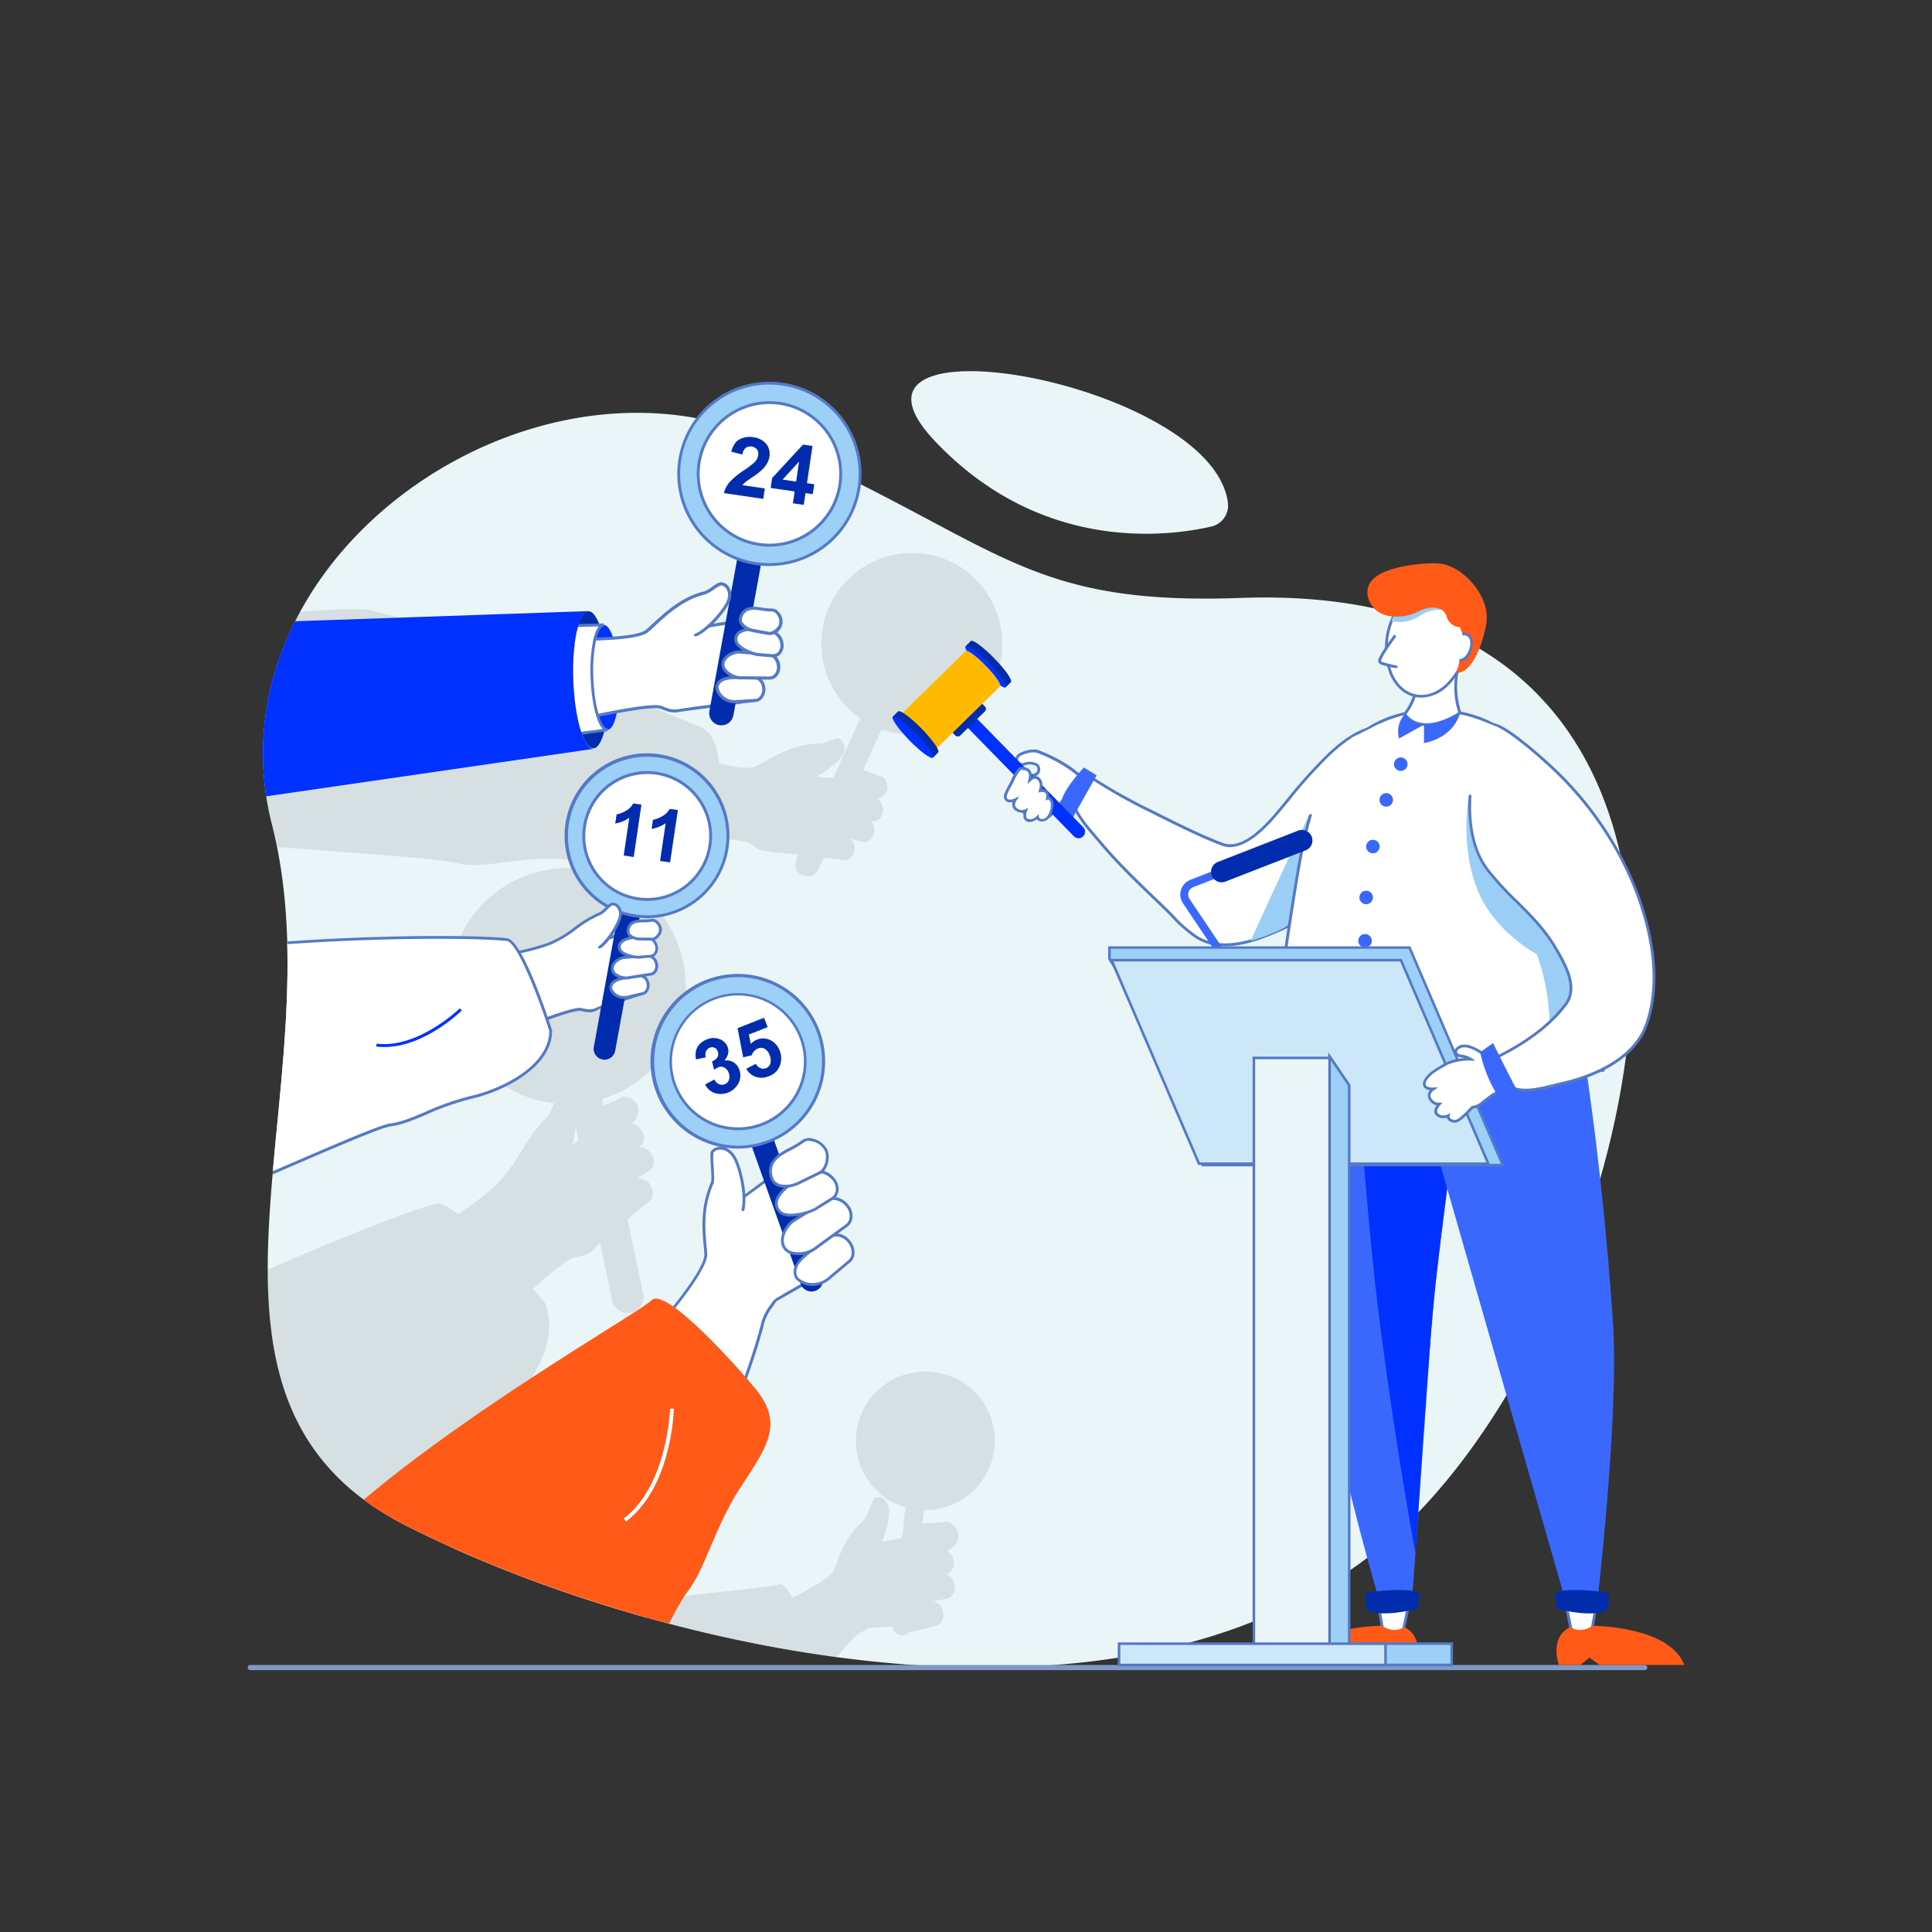 <svg xmlns="http://www.w3.org/2000/svg" data-name="Layer 1" viewBox="0 0 750 750" id="people-bidding-for-auction"><rect x="0" y="0" width="750" height="750" fill="#333333" stroke="none"/><defs><clipPath id="a"><path fill="none" d="M481.55 232.12c-55.83 2-78.55-7.86-112.83-26-.4-17.83-2-69.49-2-69.49l-125.89-35s-7.94 30.78-15.22 60.32c-73.42 11.68-139.71 80.89-120.06 158.13 26 102-46.35 222 51.81 272s290.16 94 388.16 0 158.03-367.96-63.97-359.96Z"></path></clipPath></defs><path fill="#eaf5f8" d="M545.55 592.12c-98 94-290 50-388.16 0s-25.84-170-51.81-272c-22-86.61 64-163.13 147-159.75 1.47.06 2.94.14 4.41.25a120.23 120.23 0 0 1 38.89 9.5c92.29 40 99.67 65.1 185.71 62 221.96-8 161.96 266 63.96 360Z"></path><path fill="#eaf5f8" d="M476.67 195.16a8.35 8.35 0 0 1-6.4 9.23c-16.92 3.91-66.13 10.33-107.3-33.12-48.07-50.75 107.66-23.27 113.7 23.89Z"></path><g clip-path="url(#a)"><g opacity=".1"><path fill="#1f1f1f" d="M369.36 534.45A26.92 26.92 0 1 0 349 584.31a25.34 25.34 0 0 0 2.49.87L350.22 597l-7.79 1.45c1.9-4.33 2.89-10 2.65-12.46-.46-4.63-4.16-5.43-5.56-4.48-.75.51-3.15 7.79-4.14 8.63-7.57 6.48-9.67 14.63-11.59 19.28-1.06 2.57-7.24 6.37-16.2 10.73-1.95-3.56-3.87-5.68-5.5-5.06-5.89 2.24-102.41 7.94-142.44 29.2-9.74 5.17-19.28 73.25-19.28 73.25s34 50.46 37.69 53.1 85.65-64 94.05-68 16.73-14.63 29.3-22.25 21.39-11.79 18.09-25.72c-.28-1.19-.71-2.87-1.25-4.85 5-5 9.22-9.43 12.24-13.09 2.19-2.65 5.13-3.6 6.5-4.69l9.55-.65a3.6 3.6 0 0 0 3.21 3.43 3.59 3.59 0 0 0 3.27-1.42 9 9 0 0 0 2.39-.28c2-.49 8-2 8-2 2.07-.53 3.2-3 2.6-5.58v-.09a4.79 4.79 0 0 0-3.79-3.84l5.26-1c2.29-.42 3.58-2.94 2.94-5.59v-.09a5.6 5.6 0 0 0-3.27-4c2.36-.32 3.67-2.71 3-5.36v-.1a6.29 6.29 0 0 0-2.5-3.62c2.28-.42 4.38-3.34 4.42-5.44.06-3.06-3.17-6.3-5.48-5.63a39.46 39.46 0 0 1-5.72.46 18.47 18.47 0 0 0-2.71.3l.58-5.36a26.91 26.91 0 0 0 10.69-51.82ZM376.85 223.05a35.21 35.21 0 1 0-45.62 53.65q1.33 1.13 2.73 2.1l-10.5 23.2-6.58-.53c4.15-2.21 8.25-5.48 9.62-7.35 2.91-4 .56-7.22-1.22-7.46-.95-.13-5.43 2-6.81 2-10.55-.25-20.53 6.61-25.33 8.92-2.08 1-7.14.38-14.08-1.32v-.18s-.41-11.24-7.3-13.9-76-32.39-127.57-45.18c-12.54-3.11-93.62 8-93.62 8s-9.84 70.6-8.68 75.8 124.84 11.08 135.28 14.2 28.65-4 45.58-.84 44.3 12.36 50.91-3.06l.93-6c7.37.48 12.93 1.12 15.62 2 1.77.58 3.65 3.14 7 3.29l12.71 1.43-.77 1.71a4.73 4.73 0 0 0 2.35 6.26 4.73 4.73 0 0 0 6.27-2.36l2-4.5 6.63.75 1 .19c1.91.35 3.81-1.29 4.28-3.62v-.08a4.34 4.34 0 0 0-1.67-4.61l4.71 1.22c2.05.53 4.07-1.06 4.56-3.49v-.09a5.15 5.15 0 0 0-1.19-4.51c2.07.64 4.06-.83 4.53-3.27v-.09a5.5 5.5 0 0 0-2-5.41 5.48 5.48 0 0 0 3.43-2.51c1.09-2.25-.19-5.77-2.14-6.07a32 32 0 0 1-4.42-1.62 14.22 14.22 0 0 0-2.43-.78l7.17-15.82a35.21 35.21 0 0 0 34.45-60.05Z"></path><path fill="#1f1f1f" d="M223.79 337.15a45.77 45.77 0 0 0-8.62 91.12c-.89 1.91-1.95 4.5-2.71 5.24-8.81 8.63-10.9 17.3-19.2 25.73-3.35 3.4-8.72 7.56-15.34 12.14-3.85-2.91-7.07-4.61-8.95-4.07-34.63 9.87-205.54 83.4-228.64 126 0 0 89.86 100.32 95.15 103.59s101-101.06 112.09-107.28 20-20.2 36.51-31.78 34.93-34 27.41-52.12c0 0-1.78-2.12-4.61-5.34 6.58-6 11.78-10.2 14.75-11.78 2.24-1.18 6.85-.28 9.81-4.78l1.5-1.29 4.72 22.47a6.16 6.16 0 0 0 12.05-2.53l-6.1-29.09 6.63-5.65 1.72-1.21c1.85-1.31 2-4.24.46-6.53l-.06-.08a5.07 5.07 0 0 0-5.21-2.37l4.86-2.94c2.11-1.29 2.43-4.28.79-6.67l-.06-.09a6 6 0 0 0-4.75-2.68c2.23-1.21 2.62-4.08 1-6.46l-.06-.09A6.77 6.77 0 0 0 245 436h.08c2.19-.89 3.23-4.6 2.5-6.62-1-2.76-5-4.55-6.84-3.16a38.27 38.27 0 0 1-5 2.38c-.42.19-.92.42-1.45.69l-.55-2.64a45.77 45.77 0 0 0-10-89.45Zm-1.69 107.51a49.49 49.49 0 0 0 1.39-7.24l1.09 5.18Z"></path></g><path fill="#002cad" d="M236.23 263.6c.55 14.7-2.08 26.74-5.87 26.88s-7.32-11.66-7.88-26.36 2.08-26.73 5.88-26.87 7.32 11.66 7.87 26.35Z"></path><path fill="#0031ff" d="M240.34 262.74c.43 11.25-1.59 20.46-4.49 20.56s-5.6-8.92-6-20.16 1.59-20.46 4.49-20.57 5.58 8.92 6 20.17Z"></path><path fill="#fff" d="m263.04 275.83 29.16-3.89.21-11 4.15-11.36-.27-10.08-27.77 4.6-5.61 11.27.13 20.46z"></path><path fill="#547ac5" d="m262.44 276.52-.14-21.29 5.81-11.68 28.77-4.76.29 10.89-4.17 11.38-.21 11.41Zm1.07-21 .13 19.63 28-3.73.23-10.67 4.13-11.27-.26-9.27-26.78 4.43Z"></path><path d="M294 263.24v.07a9 9 0 0 1-6.95 8.44l-7 1.67.45-10.21Z"></path><path fill="#002cad" d="M279.19 281.49a4.73 4.73 0 0 1-3.8-5.51l13.7-74.89a4.73 4.73 0 0 1 5.51-3.8 4.73 4.73 0 0 1 3.8 5.51l-13.7 74.88a4.73 4.73 0 0 1-5.51 3.81Z"></path><path fill="#9dd0f7" d="M283 215.52a35.21 35.21 0 1 1 47.19-15.92A35.25 35.25 0 0 1 283 215.52Z"></path><path fill="#547ac7" d="M298.62 219.74A35.56 35.56 0 0 1 282.8 216a35.76 35.76 0 1 1 15.82 3.72ZM283.29 215a34.65 34.65 0 1 0-15.66-46.44A34.69 34.69 0 0 0 283.29 215Z"></path><path fill="#fff" d="M286.39 208.76a27.67 27.67 0 1 1 37.08-12.5 27.7 27.7 0 0 1-37.08 12.5Z"></path><path fill="#547ac5" d="M298.63 212.2A28.23 28.23 0 1 1 324 196.5a28.11 28.11 0 0 1-25.37 15.7Zm.09-55.34a27.1 27.1 0 1 0 12 2.81 27.14 27.14 0 0 0-12-2.81Z"></path><path fill="#002cad" d="m296.9 189.61-.6 4.06-15.3-2.26a10.63 10.63 0 0 1 2.13-4.14 29.07 29.07 0 0 1 5.72-4.73 31.19 31.19 0 0 0 4.17-3.2 4.84 4.84 0 0 0 1.29-2.53 3.13 3.13 0 0 0-.45-2.37 3.38 3.38 0 0 0-4.35-.6 4.28 4.28 0 0 0-1.33 2.6l-4.29-1.08c.61-2.36 1.68-4 3.2-4.81a8.27 8.27 0 0 1 5.36-.81 7.49 7.49 0 0 1 5 2.6 6.06 6.06 0 0 1 1.26 4.8 7.87 7.87 0 0 1-1 2.85 12.17 12.17 0 0 1-2.17 2.65 28.42 28.42 0 0 1-3.29 2.48c-1.56 1.06-2.56 1.77-3 2.13a7.23 7.23 0 0 0-1.07 1.08ZM307.81 195.37l.67-4.59-9.32-1.37.57-3.82 12-13 3.67.54-2.13 14.44 2.82.42-.57 3.84-2.82-.42-.7 4.59Zm1.24-8.42 1.15-7.78-6.38 7Z"></path><path fill="#fff" d="M293.25 271.87s-5.6.36-7.47.46c-5.76.31-7.54-4.63-7.46-5.49.33-3.76 5.3-3.88 7.46-3.86l7.2.06c1.87 0 3.44 1.88 3.54 4.21v.08c.11 2.37-1.33 4.43-3.27 4.54Z"></path><path fill="#547ac5" d="M285.26 273a7.6 7.6 0 0 1-5.63-2.28 6.3 6.3 0 0 1-1.91-3.89c.26-3 2.95-4.43 8.06-4.41l7.2.06c2.2 0 4 2.12 4.15 4.79s-1.6 5.12-3.84 5.26c-.05 0-5.62.35-7.48.45Zm.3-9.37c-4.27 0-6.44 1.08-6.64 3.31a5.62 5.62 0 0 0 1.66 3 6.45 6.45 0 0 0 5.17 1.82c1.86-.1 7.46-.45 7.46-.45 1.58-.1 2.79-1.85 2.7-3.91s-1.41-3.7-2.95-3.72l-7.2-.06Z"></path><path fill="#fff" d="m298.65 263.22-11.42-.1c-2.61 0-7.21-2.66-6.51-5.86.6-2.72 4.22-4.35 6.7-4.15l11 .88c2.05.17 3.74 2.23 3.85 4.65v.09c.08 2.47-1.5 4.51-3.62 4.49Z"></path><path fill="#547ac5" d="m298.68 263.83-11.43-.1a9 9 0 0 1-6.14-3.11 4.09 4.09 0 0 1-.95-3.49c.7-3.18 4.74-4.83 7.34-4.63l11 .89c2.35.19 4.28 2.48 4.4 5.22a5.3 5.3 0 0 1-1.36 4 3.84 3.84 0 0 1-2.86 1.22ZM287 253.7c-2.3 0-5.21 1.54-5.68 3.69a2.92 2.92 0 0 0 .71 2.48 7.92 7.92 0 0 0 5.21 2.65l11.43.1a2.58 2.58 0 0 0 1.94-.84 4.1 4.1 0 0 0 1-3c-.1-2.2-1.58-4-3.29-4.16l-11-.89Z"></path><path fill="#fff" d="m299.9 254.56-5.45-.44c-2.49-.21-8.2-2.71-8.65-5.19-.9-5 6.13-4.92 8.51-4.55l5.23.81a5.32 5.32 0 0 1 4 5v.09c.18 2.51-1.44 4.45-3.64 4.28Z"></path><path fill="#547ac5" d="M300.17 255.17h-.32l-5.45-.44c-2.39-.19-8.65-2.67-9.2-5.69a3.85 3.85 0 0 1 .95-3.56c2-2 6.27-2 8.26-1.69l5.22.81a5.9 5.9 0 0 1 4.55 5.56 5 5 0 0 1-1.35 3.94 3.74 3.74 0 0 1-2.66 1.07Zm-.23-1.22a2.55 2.55 0 0 0 2-.72 3.79 3.79 0 0 0 1-2.92c-.13-2.25-1.71-4.24-3.53-4.52l-5.23-.81c-2-.31-5.69-.22-7.2 1.33a2.69 2.69 0 0 0-.63 2.51c.36 2 5.53 4.48 8.11 4.69Z"></path><path fill="#fff" d="m298.28 245.85-5.95-1.09c-2.13-.37-5.61-2.23-4.82-5 1.21-4.22 5.25-3.73 7.34-3.45a32.76 32.76 0 0 0 4.68.5c2-.18 4.06 2.92 3.55 5.38-.38 1.81-2.8 4-4.8 3.66Z"></path><path fill="#547ac5" d="M298.69 246.49a2.92 2.92 0 0 1-.51 0l-5.95-1.09a7.65 7.65 0 0 1-4.87-2.94 3.47 3.47 0 0 1-.42-2.85c1.37-4.77 6-4.15 8-3.88l.67.1a24.94 24.94 0 0 0 3.87.4 3.4 3.4 0 0 1 2.77 1.32 5.27 5.27 0 0 1-3.55 9Zm-.3-1.24c1.6.28 3.77-1.65 4.09-3.22a4.53 4.53 0 0 0-1.14-3.72 2.26 2.26 0 0 0-1.76-.92 24.66 24.66 0 0 1-4.17-.42l-.64-.09c-2.91-.39-5.73-.3-6.67 3a2.19 2.19 0 0 0 .28 1.87 6.48 6.48 0 0 0 4.05 2.39Z"></path><path fill="#fff" d="M251.12 244.94c4.11-3.4 12.12-12.47 22.42-14.78 1.35-.3 5.18-3.45 6.13-3.55 1.79-.2 4.86 2.39 3 6.94-1.31 3.2-7.74 10.9-12.71 13l-4.32 28.22c-4.66 2.84-7.88-.28-10.19-.44C238.44 273.18 123 305 123 305l-1.81-62.41s119.68 10.86 129.93 2.35Z"></path><path fill="#547ac5" d="m122.42 305.77-1.85-63.86.68.06c1.19.11 119.54 10.76 129.49 2.51.76-.63 1.65-1.46 2.69-2.42 4.57-4.21 11.46-10.58 20-12.49a16.53 16.53 0 0 0 3.13-1.84 9.83 9.83 0 0 1 3.07-1.72 3.81 3.81 0 0 1 3.22 1.65c.7.93 1.69 3 .39 6.12s-7.57 10.81-12.73 13.2l-4.3 28.17-.24.15c-3.59 2.18-6.44 1.07-8.52.25a8 8 0 0 0-2-.61c-16.68-1.14-131.08 30.3-132.23 30.62Zm-.6-62.54 1.76 61c10.8-3 115.55-31.56 131.9-30.46a8.52 8.52 0 0 1 2.39.7c2 .78 4.25 1.66 7.21 0l4.32-28.27.31-.13c4.77-2 11.15-9.65 12.39-12.69 1.07-2.6.31-4.21-.24-4.94a2.6 2.6 0 0 0-2.12-1.17 15 15 0 0 0-2.53 1.53 14.79 14.79 0 0 1-3.53 2c-8.21 1.84-15 8.07-19.43 12.2-1.05 1-2 1.81-2.74 2.46-10.04 8.28-119.02-1.27-129.69-2.23Z"></path><path fill="#fff" d="M269.4 246.14s-.23 1.16 1.07.84 1.95 2.42 1.95 2.42 1.4 10.26 1.19 11.37-6 13.83-6 13.83-5.4 1-6.42.76.88-16.61.88-16.61-3.48-8.39-3.2-9.35a8.08 8.08 0 0 1 2-3.26 23.91 23.91 0 0 1 3.56-2.5l4.46-.63ZM229.83 263.14c-.43-11.25 1.59-20.46 4.49-20.57l-66.32 1.6 7.29 47 60.56-7.82c-2.85.06-5.6-8.97-6.02-20.21Z"></path><path fill="#547ac5" d="m174.82 291.74-7.47-48.11 67-1.62v1.12c-.84 0-2.07 1.53-3 5.66a59.87 59.87 0 0 0-1 14.32c.44 11.62 3.2 19.64 5.41 19.64l.09 1.11Zm-6.17-47 7.11 45.78L234 283c-2.71-2.75-4.42-11.47-4.73-19.82a60.63 60.63 0 0 1 1-14.6 14.34 14.34 0 0 1 2.1-5.39Z"></path><path fill="#0031ff" d="M230.46 290.69 82 312.23l-8.07-69.66 154.54-5.34h-.11c-3.75.37-6.34 12.36-5.79 27s4 26.43 7.82 26.47Z"></path><path fill="#fff" d="m232.07 391.33 16.06-5.28-2.43-8.42 2.8-7.33.38-8.41-.69-1.5-18 5.67-1.61 9.97 3.49 15.3z"></path><path fill="#547ac5" d="m231.67 392.05-3.66-16 1.68-10.42 18.8-5.92.95 2.07-.44 8.72-2.73 7.15 2.53 8.76Zm-2.52-16 3.33 14.6 15-4.93-2.33-8.08 2.82-7.42.38-8.18-.43-.93-17.21 5.42Z"></path><path fill="#002cad" d="M233.91 411.3a4.22 4.22 0 0 1-3.39-4.9l12.19-66.62a4.22 4.22 0 0 1 4.9-3.39 4.21 4.21 0 0 1 3.39 4.9l-12.19 66.63a4.21 4.21 0 0 1-4.9 3.38Z"></path><path fill="#9dd0f7" d="M237.34 352.61a31.33 31.33 0 1 1 42-14.16 31.37 31.37 0 0 1-42 14.16Z"></path><path fill="#547ac7" d="M251.19 356.43a32 32 0 1 1 10.24-1.69 32 32 0 0 1-10.24 1.69Zm.1-62.66a30.77 30.77 0 0 0-13.71 58.34 30.77 30.77 0 1 0 13.71-58.34Z"></path><path fill="#fff" d="M240.31 346.6a24.62 24.62 0 1 1 33-11.13 24.65 24.65 0 0 1-33 11.13Z"></path><path fill="#547ac5" d="M251.2 349.72a25 25 0 0 1-11.13-2.62 25.19 25.19 0 1 1 19.22 1.29 25.4 25.4 0 0 1-8.09 1.33Zm.09-49.24a24.22 24.22 0 0 0-7.73 1.27 24.06 24.06 0 0 0-3 44.35 24.06 24.06 0 1 0 10.73-45.62Z"></path><path fill="#002cad" d="m246 332.69-3.88-.57 2.16-14.64a13.51 13.51 0 0 1-5.45 2.21l.52-3.53a11.58 11.58 0 0 0 3.58-1.39 7.29 7.29 0 0 0 2.92-2.88l3.15.46ZM260.13 334.78l-3.88-.57 2.16-14.63a13.55 13.55 0 0 1-5.45 2.2l.52-3.52a11.38 11.38 0 0 0 3.58-1.4A7.23 7.23 0 0 0 260 314l3.15.46Z"></path><path fill="#fff" d="m249.53 385.72-5.83 1.35a5.45 5.45 0 0 1-6.61-3.34c-.24-3 3.66-3.77 5.37-4l5.69-.9c1.48-.24 3 1 3.35 2.85v.06c.41 1.82-.45 3.63-1.97 3.98Z"></path><path fill="#547ac5" d="M242.19 387.8a6 6 0 0 1-3.61-1.17 5.13 5.13 0 0 1-2.05-2.86c-.19-2.42 1.78-4 5.84-4.63l5.69-.9c1.77-.29 3.53 1.16 4 3.28s-.59 4.33-2.38 4.74c-.09 0-4.39 1-5.84 1.35a7.5 7.5 0 0 1-1.65.19Zm6.31-8.48a1.23 1.23 0 0 0-.27 0l-5.69.9c-3.43.55-5 1.68-4.9 3.44a4.56 4.56 0 0 0 1.73 2.14 5.12 5.12 0 0 0 4.21.71l5.83-1.35c1.2-.28 1.9-1.79 1.56-3.36a2.88 2.88 0 0 0-2.47-2.48Z"></path><path fill="#fff" d="m252.65 378.18-9 1.43c-2.06.33-6-1.14-5.91-3.75.11-2.23 2.75-4 4.74-4.17l8.76-.75a3.74 3.74 0 0 1 3.65 3.15v.07c.4 1.94-.57 3.75-2.24 4.02Z"></path><path fill="#547ac5" d="M243 380.22a7.43 7.43 0 0 1-4.62-1.71 3.37 3.37 0 0 1-1.24-2.68c.13-2.64 3.15-4.51 5.25-4.69l8.76-.76c1.9-.19 3.77 1.42 4.24 3.59a4.34 4.34 0 0 1-.55 3.4 3.18 3.18 0 0 1-2.12 1.36l-9 1.44a5 5 0 0 1-.72.05Zm8.43-8.74h-.18l-8.76.76c-1.85.15-4.14 1.81-4.23 3.64a2.26 2.26 0 0 0 .86 1.79 6.16 6.16 0 0 0 4.4 1.38l9-1.43a2 2 0 0 0 1.37-.89 3.21 3.21 0 0 0 .4-2.46 3.32 3.32 0 0 0-2.85-2.79Z"></path><path fill="#fff" d="m252.48 371.18-4.36.38c-2 .17-6.82-1.05-7.51-2.95-1.36-3.78 4.19-4.69 6.12-4.71l4.23-.06a4.25 4.25 0 0 1 3.84 3.41v.07c.46 1.96-.56 3.68-2.32 3.86Z"></path><path fill="#547ac5" d="M247.77 372.13c-2.18 0-6.89-1.14-7.68-3.33a3.17 3.17 0 0 1 .28-3c1.31-1.89 4.73-2.43 6.35-2.45l4.23-.06a4.82 4.82 0 0 1 4.36 3.84 4.09 4.09 0 0 1-.56 3.35 3.1 3.1 0 0 1-2.27 1.27l-4.35.37Zm3.23-7.73-4.23.05c-1.59 0-4.47.58-5.44 2a2.05 2.05 0 0 0-.15 2c.52 1.45 4.91 2.76 6.94 2.58l4.35-.37a2 2 0 0 0 1.46-.82 2.92 2.92 0 0 0 .39-2.37 3.74 3.74 0 0 0-3.32-3.07Z"></path><path fill="#fff" d="m253.1 364.57-4.84-.07c-1.73 0-4.73-1-4.47-3.32.4-3.49 3.64-3.64 5.33-3.7a26.31 26.31 0 0 0 3.76-.22c1.53-.41 3.59 1.76 3.51 3.77-.06 1.47-1.67 3.55-3.29 3.54Z"></path><path fill="#547ac5" d="m253.11 365.13-4.84-.07a6.19 6.19 0 0 1-4.28-1.7 2.85 2.85 0 0 1-.73-2.25c.45-4 4.24-4.13 5.86-4.19h.54a20.56 20.56 0 0 0 3.09-.19 2.78 2.78 0 0 1 2.43.69 4.65 4.65 0 0 1 1.79 3.64c-.09 1.78-1.97 4.07-3.86 4.07Zm0-1.11c1.26 0 2.67-1.77 2.72-3a3.59 3.59 0 0 0-1.37-2.72 1.73 1.73 0 0 0-1.44-.48 18.81 18.81 0 0 1-3.36.23h-.52c-2.31.07-4.49.51-4.79 3.2a1.7 1.7 0 0 0 .45 1.38 5.15 5.15 0 0 0 3.46 1.32Z"></path><path fill="#fff" d="M214.23 365.92c7.44-3.19 11-8.15 18.82-11.33 1-.42 3.63-3.41 4.37-3.62 1.38-.39 4.14 1.25 3.27 5.08-.61 2.7-4.65 9.62-8.3 11.95l.34 22.83c-3.31 2.86-6.26.82-8.11 1-13.55 1.34-100.39 41.72-100.39 41.72L121 380.29s74.63-6.39 93.23-14.37Z"></path><path fill="#547ac5" d="m123.72 434.4-3.3-54.62h.54c.74-.07 74.75-6.48 93.05-14.33a44.32 44.32 0 0 0 8.91-5.43 45.16 45.16 0 0 1 9.92-5.91 13.13 13.13 0 0 0 2.2-1.85 8 8 0 0 1 2.22-1.78 3 3 0 0 1 2.83.89 4.82 4.82 0 0 1 1.15 4.85c-.61 2.67-4.48 9.49-8.29 12.12l.34 22.78-.2.17c-2.57 2.22-5 1.72-6.74 1.35a6.27 6.27 0 0 0-1.67-.22c-13.31 1.32-99.35 41.27-100.22 41.67Zm-2.13-53.6 3.15 51.9c9-4.2 86.85-40.15 99.83-41.43a7 7 0 0 1 2 .24c1.65.34 3.51.73 5.59-.94l-.34-22.87.26-.17c3.48-2.22 7.48-9 8.06-11.6a3.77 3.77 0 0 0-.82-3.79 2 2 0 0 0-1.76-.63 12.38 12.38 0 0 0-1.76 1.52 11.35 11.35 0 0 1-2.55 2.07 44.26 44.26 0 0 0-9.68 5.78 45.25 45.25 0 0 1-9.13 5.55c-17.83 7.66-85.54 13.73-92.85 14.37Z"></path><path fill="#fff" d="M232.32 367.39s-.57 1.23 1 .69c1.14-.4 1.4 10.22 1.4 10.22l-1.22 12-3.23 1.38-4.88-8.27a11.49 11.49 0 0 1-1.07-8.54c1.4-4.46.19-4.27 2.19-6.55s2.31-3.2 2.8-3a36.87 36.87 0 0 1 3.01 2.07ZM196.76 364.75C172.27 362 45 364.42 19.33 385.4c0 0 31 86.8 33.49 90.24s90.11-37.91 98.76-39 17.92-7.62 31.34-10.69 30.93-12.52 30.85-25.93c0 .03-11.14-34.62-17.01-35.27Z"></path><path fill="#547ac5" d="M53.49 476.33c-.58 0-1-.12-1.12-.36-2.53-3.46-32.3-86.83-33.56-90.38l-.14-.37.33-.22c26-21.31 154.72-23.33 177.84-20.77 6.05.67 16.33 32.09 17.48 35.68v.16c.09 14.15-18.66 23.59-31.28 26.48a101.85 101.85 0 0 0-17.4 6.08c-5.16 2.19-9.61 4.08-14 4.62-3.68.46-22.49 8.59-42.4 17.19-35.8 15.45-51.5 21.89-55.75 21.89ZM20 385.59c10.74 30.09 31.34 87.07 33.28 89.72 2.33 1.07 33.08-12.21 55.54-21.92 20.85-9 38.86-16.8 42.7-17.27 4.24-.53 8.63-2.39 13.7-4.54a102.54 102.54 0 0 1 17.59-6.15c12.25-2.8 30.42-11.85 30.41-25.29-4.44-13.79-12.48-34.39-16.51-34.84-22.96-2.53-150.21-.61-176.71 20.29Z"></path><path fill="#0031ff" d="m146.07 406.27.14-1.12c16.08 2 32.12-13.55 32.28-13.71l.79.81c-.67.65-16.58 16.1-33.21 14.02Z"></path><path fill="#fff" d="M286.15 466.55 310.06 449l9.86 45-19.1 10.87S287 485.29 287 485.36s-.85-18.81-.85-18.81Z"></path><path fill="#547ac5" d="m300.66 505.59-.29-.41c-4.3-6.09-12.19-17.24-13.58-19.19l-3.43.83 3.1-1.78c-.09-2.08-.64-13.78-.86-18.47v-.3l.24-.17 24.58-18.1 10.13 46.27Zm-13.12-20.39c.38.45 1 1.3 2.1 2.88l11.35 16 18.3-10.41-9.6-43.79-23 16.9.74 15.57c.09 1.54.13 2.37.11 2.85Z"></path><path fill="#002cad" d="M316.53 501.1a4.47 4.47 0 0 1-5.72-2.71l-24.11-67.8a4.48 4.48 0 0 1 2.72-5.72 4.47 4.47 0 0 1 5.71 2.72l24.11 67.8a4.47 4.47 0 0 1-2.71 5.71Z"></path><path fill="#9dd0f7" d="M288.56 445.26A33.29 33.29 0 1 1 319.69 410a33.34 33.34 0 0 1-31.13 35.26Z"></path><path fill="#547ac7" d="M286.45 445.88a33.9 33.9 0 1 1 2.14-.07c-.72.05-1.43.07-2.14.07Zm.06-66.57c-.69 0-1.39 0-2.09.06a32.73 32.73 0 0 0 4.1 65.33 32.73 32.73 0 0 0-2-65.39Z"></path><path fill="#fff" d="M288.11 438.14a26.16 26.16 0 1 1 24.47-27.74 26.18 26.18 0 0 1-24.47 27.74Z"></path><path fill="#547ac5" d="M286.44 438.75a26.61 26.61 0 1 1 1.7-.05c-.56.03-1.14.05-1.7.05Zm.05-52.31c-.54 0-1.08 0-1.62.05a25.6 25.6 0 1 0 1.62-.05Z"></path><path fill="#002cad" d="m273.72 421 3.57-1.94a3.84 3.84 0 0 0 1.84 1.82 2.84 2.84 0 0 0 2.2 0 2.76 2.76 0 0 0 1.66-1.71 3.81 3.81 0 0 0-.14-2.78 3.61 3.61 0 0 0-1.71-2 2.69 2.69 0 0 0-2.25-.09 6.78 6.78 0 0 0-1.67 1l-.82-3.3a3.66 3.66 0 0 0 2.13-1.63 2.62 2.62 0 0 0 .07-2.26 2.27 2.27 0 0 0-3.11-1.36 2.55 2.55 0 0 0-1.42 1.37 3.45 3.45 0 0 0-.06 2.35l-3.82.8a8.69 8.69 0 0 1 0-3.37 5.51 5.51 0 0 1 1.42-2.56 7.56 7.56 0 0 1 2.77-1.82 6.51 6.51 0 0 1 5.3 0 5.14 5.14 0 0 1 2.75 2.81q1.05 2.67-1.23 5.4a5.14 5.14 0 0 1 3.44.58 5.24 5.24 0 0 1 2.28 2.72 6.52 6.52 0 0 1-.16 5.31 7.81 7.81 0 0 1-9.28 4 6.7 6.7 0 0 1-3.76-3.34ZM289.7 414.88l3.71-1.92a3.54 3.54 0 0 0 1.8 1.69 2.89 2.89 0 0 0 2.18 0 2.79 2.79 0 0 0 1.66-1.8 4.77 4.77 0 0 0-.33-3.3 4.37 4.37 0 0 0-1.94-2.47 3 3 0 0 0-2.54-.07 4.23 4.23 0 0 0-2.41 2.66l-3.33.78-2.17-11.31 10.26-4.05 1.43 3.63-7.32 2.89.75 3.67a6.35 6.35 0 0 1 2.4-1.69 6.24 6.24 0 0 1 5.11.15 7.23 7.23 0 0 1 3.72 4.16 7.84 7.84 0 0 1 .31 5 6.88 6.88 0 0 1-4.42 4.84 7.28 7.28 0 0 1-5.16.3 6.63 6.63 0 0 1-3.71-3.16Z"></path><path fill="#fff" d="M274 486.8c-.36-6.21-2.41-16.41 2.54-27.69.65-1.47-.59-10.86 0-11.83 1.05-1.82 5.6-2.91 8.59 2 2.1 3.44 4.82 14.25 3.37 20.39l12.6 33.5c.8 2.09-3.61 4.94-4.95 10.41-8.88 36.21-54.12 135.51-54.27 135.17l-68.38-47.3S274.89 502.32 274 486.8Z"></path><path fill="#547ac5" d="m241.68 649.32-69.1-47.81.48-.47c1-1 101.25-99.12 100.37-114.21-.06-1-.16-2-.26-3.19-.59-6.38-1.39-15.11 2.84-24.75.28-.65.09-3.86-.05-6.21-.22-3.6-.27-5.13 0-5.68a4.32 4.32 0 0 1 3.65-1.81c1.34 0 3.87.45 5.91 3.79s4.9 14.2 3.47 20.64L301.57 503c.5 1.3-.45 2.64-1.65 4.34a18.91 18.91 0 0 0-3.28 6.4c-4.63 18.89-19.07 54.59-30.37 81.22-7 16.63-13.41 31-16.56 38-7.31 16.33-7.43 16.34-7.83 16.38Zm-67.36-48 67.3 46.56c3.57-7.65 45.37-99.55 53.94-134.49a19.5 19.5 0 0 1 3.45-6.77c1-1.43 1.8-2.56 1.52-3.3l-12.66-33.62v-.16c1.43-6.07-1.33-16.73-3.3-20-1.76-2.87-3.84-3.23-4.94-3.26a3.2 3.2 0 0 0-2.7 1.26 30 30 0 0 0 .1 5.05c.22 3.63.33 5.89 0 6.73-4.11 9.37-3.33 17.94-2.75 24.2.1 1.17.2 2.24.26 3.22.88 15.26-91.74 106.31-100.22 114.62Z"></path><path fill="#ff5a18" d="M252.87 504.79c-5.35 5.65-109.72 63.89-142.86 109.06-8.06 11 17.92 91.91 17.92 91.91s65 37.9 70.5 38.85 60.9-117.34 68.12-126.29 10.76-25.27 20.65-40.52 17.48-24.62 6.32-38.36c-6.86-8.44-35.29-40.31-40.65-34.65Z"></path><path fill="#fff" d="m243 590.65-.89-1.18c17.08-12.86 18-42.33 18-42.63h1.48c-.05 1.27-.92 30.52-18.59 43.81ZM329.7 489.62s-5.83 4.92-7.79 6.55c-6 5-12 1.05-12.59.05-2.67-4.38 2.65-8.53 5-10.26l7.91-5.76c2.06-1.5 5.28-.73 7.27 1.72l.08.09c2.06 2.51 2.15 5.91.12 7.61Z"></path><path fill="#547ac5" d="M315.5 499.2a9.59 9.59 0 0 1-1.6-.13 8.43 8.43 0 0 1-5-2.56c-2-3.33-.3-7 5.16-11l7.91-5.76c2.31-1.68 5.84-.88 8 1.82l.07.09c2.24 2.76 2.26 6.52 0 8.39s-5.83 4.92-7.79 6.54a10.45 10.45 0 0 1-6.75 2.61Zm9.19-19.2a3.54 3.54 0 0 0-2.11.65l-7.91 5.76c-5 3.62-6.57 6.74-4.87 9.51a7.57 7.57 0 0 0 4.28 2.05 9.12 9.12 0 0 0 7.48-2.23l7.78-6.54c1.77-1.48 1.69-4.55-.17-6.83l-.08-.1a5.88 5.88 0 0 0-4.4-2.27Z"></path><path fill="#fff" d="M328.59 475.8 316 484.94c-2.86 2.09-10 2.93-11.85-1.12-1.55-3.46 1.08-8.17 4-10l12.68-7.82c2.36-1.47 5.88-.6 8 2l.07.09c2.1 2.52 2.02 6.02-.31 7.71Z"></path><path fill="#547ac5" d="M309.91 487.25a9.83 9.83 0 0 1-2.54-.32 5.28 5.28 0 0 1-3.68-2.88c-1.76-3.91 1.24-8.84 4.16-10.67l12.69-7.9c2.6-1.63 6.41-.71 8.68 2.08l.08.09a6.92 6.92 0 0 1 1.61 5.18 5 5 0 0 1-2 3.42l-12.55 9.14a11.68 11.68 0 0 1-6.45 1.86Zm13.52-21.45a4.31 4.31 0 0 0-2.3.62l-12.69 7.91c-2.52 1.57-5.22 6-3.74 9.26a4.19 4.19 0 0 0 3 2.27 10.75 10.75 0 0 0 8-1.37l12.56-9.14a3.84 3.84 0 0 0 1.54-2.67 5.8 5.8 0 0 0-1.38-4.33l-.08-.09a6.51 6.51 0 0 0-4.91-2.46Z"></path><path fill="#fff" d="m322.94 465.34-6.3 3.93c-2.89 1.8-11.15 3.68-13.65 1.34-5-4.67 2.71-10.33 5.62-11.86l6.39-3.35c2.59-1.36 6.32-.38 8.46 2.19l.08.09c2.15 2.64 1.95 6.07-.6 7.66Z"></path><path fill="#547ac5" d="M307 472.25a6.43 6.43 0 0 1-4.39-1.24 5 5 0 0 1-1.77-4.43c.5-3.72 5.13-7.07 7.51-8.32l6.35-3.35c2.82-1.48 6.84-.46 9.15 2.32l.08.09a6.51 6.51 0 0 1 1.57 5.1 4.88 4.88 0 0 1-2.27 3.39l-6.3 3.93a22.57 22.57 0 0 1-9.93 2.51Zm10.56-16.9a5 5 0 0 0-2.34.55l-6.35 3.35c-2.46 1.29-6.52 4.46-6.93 7.48a3.89 3.89 0 0 0 1.43 3.47c2.25 2.12 10.18.33 13-1.4l6.3-3.93a3.75 3.75 0 0 0 1.76-2.63 5.35 5.35 0 0 0-1.33-4.2l-.1-.04a7.27 7.27 0 0 0-5.44-2.65Z"></path><path fill="#fff" d="m318.19 455.25-8.19 4c-2.92 1.47-8.81 2.34-10.36-1.76-2.33-6.2 3-9.24 5.79-10.78a49.2 49.2 0 0 0 6.12-3.59c2.22-2 7.55-.12 9.14 3.32 1.16 2.56.23 7.44-2.5 8.81Z"></path><path fill="#547ac5" d="M304.82 461.06a7.85 7.85 0 0 1-2.84-.48 4.83 4.83 0 0 1-2.86-2.87c-2.52-6.73 3.48-10 6-11.46l.89-.47a38.64 38.64 0 0 0 5.13-3 4.74 4.74 0 0 1 4.23-.81 8.39 8.39 0 0 1 5.78 4.31c1.33 2.88.23 8-2.74 9.51l-8.2 4a12.7 12.7 0 0 1-5.39 1.27Zm9.2-18.17a3 3 0 0 0-2.09.68 37 37 0 0 1-5.36 3.19l-.87.47c-2.7 1.49-7.72 4.26-5.53 10.09a3.69 3.69 0 0 0 2.22 2.22c2.17.84 5.34.26 7.36-.76l8.2-4c2.39-1.21 3.31-5.7 2.23-8.05a7.23 7.23 0 0 0-5-3.68 5.44 5.44 0 0 0-1.18-.16Z"></path><path fill="#fff" d="M287.85 469.73s.56 1 1.15 0 2.37-.74 2.37-.74l11.07 24.56a4.54 4.54 0 0 1 2.23 2.23c.7 1.6-.94 6.82-.94 6.82a14.53 14.53 0 0 0-3.68 2.44c-1.25 1.32-12 2.37-12.2 2s-4.07.63-5.47-7.94a142.27 142.27 0 0 1-1.67-14.49s-.42-4.25.91-6.69 2.71-10 2.71-10Z"></path></g><path fill="#7e99c6" d="M638.49 648.33H97.15a1 1 0 1 1 0-2h541.34a1 1 0 0 1 0 2Z"></path><path fill="#fff" d="M396.43 312.29c-1.35.51-4.64-1.76-4-4.05a5.17 5.17 0 0 1 2.18-2.38c-.06-.11-2.67-1.72-1-3.83 1.48-1.89 5-.74 7.33-1s2.57-1.82 2.17-3.26-3.79-1.86-5.17-1.19a2.42 2.42 0 0 1-2.56-.32 1.73 1.73 0 0 1-.36-2.4c.66-1.26 5.45-3 8.15-2 11.08 4.22 19.35 11.09 20.71 15.51.57 1.85-2.05 3.78-11.15 3.32-4.41 4.68-6 9.5-9.3 5-3.24 2.31-7.87-.18-7-3.4Z"></path><path fill="#547ac5" d="M405.88 318a3.5 3.5 0 0 1-2.57-1.59 5.55 5.55 0 0 1-5.77-.3 3.75 3.75 0 0 1-1.73-3.25 4.82 4.82 0 0 1-2.56-1.27 3.52 3.52 0 0 1-1.32-3.53 5 5 0 0 1 1.81-2.31c-1.86-1.79-1.16-3.31-.55-4.1 1.18-1.5 3.37-1.37 5.29-1.25a13.77 13.77 0 0 0 2.4 0 2.16 2.16 0 0 0 1.61-.79 2.26 2.26 0 0 0 .11-1.78 1.3 1.3 0 0 0-.76-.65 5.39 5.39 0 0 0-3.66-.21 3 3 0 0 1-3.15-.38 2.27 2.27 0 0 1-.48-3.08c.81-1.53 6-3.3 8.82-2.21 11.89 4.53 19.71 11.55 21 15.86a2 2 0 0 1-.37 1.92c-1.28 1.66-5.11 2.39-11.08 2.12-1 1.07-1.84 2.14-2.59 3.1-1.68 2.19-2.9 3.7-4.45 3.7Zm-2.35-3 .31.42c.77 1 1.43 1.55 2 1.55 1 0 2.16-1.44 3.6-3.27.82-1 1.74-2.2 2.83-3.36l.17-.18h.25c7.93.39 9.93-1 10.43-1.68a1 1 0 0 0 .18-.94c-1.27-4.12-9.24-10.92-20.38-15.17-2.57-1-7 .78-7.48 1.71s-.35 1.25.23 1.74a1.87 1.87 0 0 0 2 .24 6.31 6.31 0 0 1 4.58.19 2.25 2.25 0 0 1 1.36 1.35 2.85 2.85 0 0 1-2.63 3.94 15.07 15.07 0 0 1-2.6 0c-1.74-.1-3.54-.21-4.37.84s-.52 1.92.8 3a.71.71 0 0 1 .26.29l.27.53-.55.21a4.65 4.65 0 0 0-1.85 2 2.63 2.63 0 0 0 1 2.44 2.93 2.93 0 0 0 2.29.95l1-.38-.28 1a2.58 2.58 0 0 0 1.18 2.84 4.43 4.43 0 0 0 5 0Z"></path><path fill="#fff" d="M491.68 363.15c-9.31 3.72-20.65 6.13-29.14-.76-7.3-5.93-4.37-4-11.09-10.48-8.7-8.36-16.95-16.06-24.69-25.33-3.5-4.19-8.61-9.45-10.06-14.86-1.19-4.43 1.75-8.27 3.62-12.05A214.74 214.74 0 0 0 444.93 314c6.71 3.37 20.39 10.41 29.64 13.82 8.64 3.18 18.79-9.21 23-14.31 5.7-6.9 11.28-13.91 17.76-20.11 5.73-5.47 12.85-11.11 21.13-11.38 7.06-.22 14.33 3.52 17.65 9.86 7 13.39-6.16 28.47-14.65 37.65-13.3 14.35-29.4 26.53-47.78 33.62Z"></path><path fill="#547ac5" d="M475.6 367.33a20.59 20.59 0 0 1-13.4-4.51c-4.49-3.65-5.17-4.38-6.51-5.84-.85-.91-2-2.17-4.62-4.68l-2.64-2.53c-7.78-7.46-15.12-14.5-22.08-22.84l-1.71-2c-3.38-3.93-7.2-8.37-8.47-13.07-1-3.8.79-7.1 2.53-10.28.39-.72.78-1.44 1.13-2.15l.28-.56.51.36a214.9 214.9 0 0 0 24.55 14.26l2.07 1c7.17 3.62 19.17 9.67 27.52 12.75s18.09-8.92 22.3-14l2.16-2.61A196.68 196.68 0 0 1 515 293c5.46-5.22 12.85-11.25 21.48-11.53 7.56-.26 14.85 3.84 18.15 10.15 7.46 14.27-7.53 30.48-14.73 38.26-14.59 15.78-30.74 27.14-48 33.79-6.15 2.43-11.55 3.66-16.3 3.66Zm-55.08-66.86c-.27.54-.57 1.08-.87 1.63-1.64 3-3.33 6.1-2.43 9.48 1.2 4.46 4.94 8.8 8.24 12.64.6.69 1.18 1.37 1.72 2 6.93 8.29 14.25 15.31 22 22.74l2.64 2.54c2.63 2.53 3.81 3.8 4.66 4.72a47.53 47.53 0 0 0 6.41 5.73c6.72 5.46 16.07 5.68 28.59.67 17.09-6.59 33.1-17.86 47.58-33.51 7-7.61 21.68-23.43 14.57-37-3.12-6-10-9.8-17.16-9.57-8.26.27-15.44 6.14-20.76 11.22a197.55 197.55 0 0 0-15.66 17.56l-2.16 2.62c-4.36 5.28-14.59 17.65-23.51 14.36-8.41-3.1-20.45-9.17-27.64-12.8l-2.06-1a216.52 216.52 0 0 1-24.16-14.03Z"></path><path fill="#9bcef5" d="M485.51 365.22s11.24-25.06 24.22-52.08c0 0 8.22-21.48 20.18-29.34 0 0-13.56 60.68-28.87 74.57-4.04 3.7-15.53 6.85-15.53 6.85Z"></path><path fill="#fff" d="m534.79 621.32 2.53 14.49h6.86l3.27-16.02-12.66 1.53z"></path><path fill="#547ac5" d="M544.62 636.35h-7.76l-2.7-15.5 14-1.69Zm-6.85-1.09h6l3-14.84-11.35 1.37Z"></path><path fill="#3a68fd" d="M501.87 404.44a890.81 890.81 0 0 0 10.65 119.37c7.49 46.36 23.24 98.53 23.24 98.53h12.31s4.55-62.65 7.22-102c2.54-37.45 13.21-109 13.21-109Z"></path><path fill="#002cad" d="M532.1 625.6a3 3 0 0 1-1.64-4 7.56 7.56 0 0 1-.29-2.95c.29-.93 19.58-2.63 20.63 0S550 622 550 622s2.35 1.86-.11 2.49-11.36 2.97-17.79 1.11Z"></path><path fill="#0031ff" d="M526.1 400s1.13 31.09 6.22 83.82c5.3 54.87 17.15 119.18 17.15 119.18s4.3-67.32 7-96.43c2.21-24.24 12.07-95.2 12.07-95.2Z"></path><path fill="#ff5a18" d="M536.5 631.12s-29.79 0-35.62 15.21h35.82l3.91-3.32 2.94 3.32h5.94s4-10.69-4.47-14.75c-.02 0-3.42 2.93-8.52-.46Z"></path><path fill="#3a68fd" d="M614.09 404.44s7.78 45.37 12.07 109c2.43 36-6.23 109.85-6.23 109.85l-12.66-3.45-59.82-208.46Z"></path><path fill="#fff" d="m619.93 621.32-2.52 14.49h-6.86l-3.28-16.02 12.66 1.53z"></path><path fill="#547ac5" d="M617.86 636.35h-7.76l-3.51-17.19 14 1.69Zm-6.86-1.09h6l2.35-13.47-11.35-1.37Z"></path><path fill="#002cad" d="M622.63 625.6a3 3 0 0 0 1.64-4 7.42 7.42 0 0 0 .28-2.95c-.28-.93-19.57-2.63-20.63 0s.82 3.42.82 3.42-2.34 1.86.12 2.49 11.34 2.9 17.77 1.04Z"></path><path fill="#ff5a18" d="M618.23 631.12s29.79 0 35.62 15.21H621l-4-2.87-3.47 2.87h-8.37s-4-10.69 4.47-14.75c.07 0 3.5 2.93 8.6-.46Z"></path><path fill="#fff" d="M622.38 415.46c-33.38 5.93-67.87 8.05-101.36 1.81-7.62-1.42-15.45-2.84-22.66-5.75-2.31-.94-4.08-1.58-4.42-4.19-.44-3.37 1-7.83 1.43-11.16 2.1-17 4.59-34 7.33-50.89 3.81-23.43 8.58-52.8 32.2-64.58 12.31-6.14 27.83-6.5 40.55-1.39 13 5.23 22.49 16.45 28.94 28.61 8.14 15.34 12.25 32.46 14.83 49.53a291.8 291.8 0 0 1 3.16 58.01Z"></path><path fill="#547ac5" d="M563.71 421.59a233.33 233.33 0 0 1-42.79-3.78l-.46-.09c-7.47-1.39-15.18-2.83-22.3-5.7l-.19-.08c-2.25-.9-4.2-1.69-4.57-4.54-.31-2.35.25-5.1.8-7.76.26-1.27.5-2.46.63-3.54 2-16.13 4.39-32.78 7.34-50.91 3.85-23.66 8.63-53.08 32.49-65 12.24-6.1 28-6.64 41-1.41 11.55 4.64 21.65 14.62 29.21 28.86 7 13.27 11.77 29.07 14.89 49.71a292.43 292.43 0 0 1 3.16 58.12v.43l-.42.07a335.77 335.77 0 0 1-58.79 5.62Zm-7-145.28a48.46 48.46 0 0 0-21.54 4.88c-23.36 11.65-28.09 40.76-31.9 64.15-2.94 18.14-5.34 34.77-7.33 50.89-.14 1.12-.39 2.34-.65 3.63-.52 2.57-1.07 5.23-.79 7.4s1.73 2.8 3.91 3.68l.19.07c7 2.84 14.68 4.26 22.09 5.64l.46.09c29.77 5.54 62.73 5 100.74-1.74a292 292 0 0 0-3.18-57.47c-3.1-20.52-7.79-36.2-14.77-49.36-7.43-14-17.34-23.82-28.66-28.36a50.17 50.17 0 0 0-18.6-3.5Z"></path><path fill="#9bcef5" d="M622.4 415.44s1.78-65-12.29-91.49l-29.05 11.93s14.74 27.87 18.26 43.66c6.46 28.92-3.12 39.67-3.12 39.67Z"></path><path fill="#9bcef5" d="M578.35 302.2S573 333 594.53 353.87l2.08 16.57s-16.76-8.8-23.16-25.27c-8.66-22.28-1.18-46.87-1.18-46.87Z"></path><path fill="#fff" d="M545.35 277.21s5.32 9.45 21.44-.4c0 0-3.28-8.61-.7-17.58l-16.42 4s1.59 6.16-4.32 13.98Z"></path><path fill="#547ac5" d="M553.83 281.84a12.52 12.52 0 0 1-3.22-.4 9.38 9.38 0 0 1-5.73-4l-.17-.31.21-.28c5.65-7.5 4.24-13.46 4.22-13.52l-.13-.53 17.86-4.36-.26.9c-2.5 8.68.66 17.15.69 17.24l.16.42-.38.24c-4.98 3.08-9.42 4.6-13.25 4.6Zm-7.83-4.61a8.69 8.69 0 0 0 4.89 3.17c4.1 1.06 9.22-.23 15.22-3.82a31.4 31.4 0 0 1-.8-16.6l-15 3.66c.24 1.68.53 7.03-4.31 13.59Z"></path><path fill="#3a68fd" d="M420.74 297.94s-9.53 10-8.86 14.89l4.55 4.64 9.26-16.5Z"></path><path fill="#fff" d="M558.69 227.51c8.37 1.85 13.06 12.86 10.47 24.59s-11.48 19.75-19.85 17.9-13.06-12.86-10.47-24.59 11.48-19.75 19.85-17.9Z"></path><path fill="#547ac5" d="M551.76 270.81a11.76 11.76 0 0 1-2.57-.28c-4.22-.93-7.68-4.1-9.73-8.91a28.86 28.86 0 0 1 6.77-30.62c3.88-3.5 8.35-4.92 12.58-4 8.65 1.91 13.53 13.23 10.88 25.23a27.16 27.16 0 0 1-7.92 14.34 15.1 15.1 0 0 1-10.01 4.24Zm4.48-43a14 14 0 0 0-9.28 4 27.76 27.76 0 0 0-6.5 29.43c1.91 4.48 5.09 7.42 9 8.27s8-.47 11.61-3.73a26.07 26.07 0 0 0 7.56-13.78c2.52-11.42-2-22.16-10.06-23.94a10.74 10.74 0 0 0-2.33-.28Z"></path><path fill="#fff" d="M543.14 244.78s-5.65 7.05-7.47 11.18a1.12 1.12 0 0 0 .72 1.54c2 .58 6 1.68 7.76 1.56 2.34-.15-1.01-14.28-1.01-14.28Z"></path><path fill="#547ac5" d="M543.88 259.61a36.29 36.29 0 0 1-7.64-1.59 1.65 1.65 0 0 1-1.06-2.28c1.82-4.14 7.3-11 7.53-11.3l.7-.87.25 1.08c.49 2.06 2.86 12.45 1.36 14.48a1.09 1.09 0 0 1-.83.47Zm-1-13.6c-1.56 2-5.3 7-6.69 10.17a.57.57 0 0 0 0 .48.56.56 0 0 0 .37.32c1.72.5 5.89 1.65 7.58 1.54.74-.44.15-6.16-1.28-12.52Z"></path><path fill="#9bcef5" d="M543.14 235.56s-2.52 3.74-3 5.53A14.14 14.14 0 0 0 551.3 239c8.4-5.51 16.92.64 16.92.64l-1.06-7.09-22.23-5Z"></path><path fill="#ff5a18" d="M566.68 243.45a5.51 5.51 0 0 1-5.12-4.21c-1.34-4.3-7-4-11-1.85s-10.63 3-15.18.34c-3.48-2-7.64-9.07-1.16-13.91 5.87-4.39 21-5.78 25.74-4.89 8.59 1.61 18.75 12.87 17 23.31-1.25 7.37-5.4 19.07-11.39 18.93 1.5-7.75 3.54-12.81 1.11-17.72Z"></path><path fill="#fff" d="M564.89 247.82s3.19-3.46 5.64-.69-1.31 11.56-5.49 8.64-.15-7.95-.15-7.95Z"></path><path fill="#547ac5" d="M566.75 256.91a3.51 3.51 0 0 1-2-.69 4.57 4.57 0 0 1-2.08-3.19c-.4-2.74 1.72-5.43 1.81-5.55a6.1 6.1 0 0 1 3.85-1.94 3.41 3.41 0 0 1 2.56 1.26c1.77 2 .77 6.35-1.25 8.61a4 4 0 0 1-2.89 1.5Zm-1.45-8.74c-.16.21-1.9 2.53-1.58 4.71a3.61 3.61 0 0 0 1.63 2.45c1.49 1 2.75.21 3.53-.68 1.85-2.07 2.49-5.76 1.24-7.16a2.32 2.32 0 0 0-1.75-.89 5.09 5.09 0 0 0-3.07 1.57Z"></path><path fill="#3a68fd" d="M545.35 277.21s3.21 4.44 7.47 4.09l-9.71 5.38a10.12 10.12 0 0 1 2.24-9.47Z"></path><path fill="#3a68fd" d="M566.79 276.81s-10.34 5.28-14 4.49v7.15s10.98-1.45 14-11.64ZM541.15 296.65a2.62 2.62 0 1 1 2.62 2.62 2.61 2.61 0 0 1-2.62-2.62ZM530.34 328.63a2.62 2.62 0 1 1 2.62 2.62 2.62 2.62 0 0 1-2.62-2.62ZM527.29 383.9a2.62 2.62 0 1 1 2.62 2.61 2.62 2.62 0 0 1-2.62-2.61ZM527.29 365.22a2.62 2.62 0 1 1 2.62 2.61 2.62 2.62 0 0 1-2.62-2.61ZM535.51 310.53a2.62 2.62 0 1 1 2.62 2.61 2.62 2.62 0 0 1-2.62-2.61ZM527.72 348.4a2.62 2.62 0 1 1 2.62 2.62 2.61 2.61 0 0 1-2.62-2.62Z"></path><path fill="#fff" d="M541 246.56s1-.31.9.62-.9 6.57-.9 6.57l1.28 4.62s.77.45-.26 1.09.67 1.86.67 1.86 4.59.81 4.69.81 1.87-.45 1.93-1 1.38-7.54.72-10a35.68 35.68 0 0 0-1.44-4.7 14.77 14.77 0 0 0-1.68-2.5 6.22 6.22 0 0 0-2.72-1.53c-.6 0-1.53-.57-2.1.12s-.9.56-1.09 1.25a12.45 12.45 0 0 0 0 2.79ZM567.38 245.27s.51.61.35 3-1.19 8.25-1.42 9.26-2.55 1.58-2.8 1.3a5.59 5.59 0 0 1-2.81-2.75c-1-2.16-3.69-1.84-1.13-5.44s3.19-4.37 3.19-4.37 1.91-.92 2.22-1a23.79 23.79 0 0 1 2.4 0ZM524.89 286.29l10.68-5.38s2.67 8.32 2.56 8.63S524.2 310 524.2 310s-10.56 9.5-11.13 9.81-3.62-3.5-3.62-3.5-.78-.7-1.31.12-2.53-.35-2.53-.45.48-1.69.61-2.13 5.27-12.64 5.31-12.77 5.58-7.08 5.58-7.08Z"></path><path fill="#3a68fd" d="m474.24 373-15-22.33a6.11 6.11 0 0 1 2.85-9.12l42.75-16.67 1.11 2.85-42.74 16.67a3.06 3.06 0 0 0-1.44 4.56l15 22.33Z"></path><path fill="#002cad" d="M474.22 342.5a4.08 4.08 0 0 1-1.48-7.88l31.15-12.15a4.08 4.08 0 0 1 3 7.61l-31.14 12.14a4.1 4.1 0 0 1-1.53.28Z"></path><path fill="#9dd0f7" d="m583.35 452.28-36.17-84.46H430.7v4.42l5.75 9 30.42 71.04h116.48z"></path><path fill="#547ac7" d="M584.11 452.78H466.54l-.13-.3-30.42-71-5.79-9.06v-5.05h117.31Zm-116.91-1h115.39l-35.74-83.45H431.2v3.76l5.67 8.88Z"></path><path fill="#cce7f8" d="m465.44 451.74-33.92-78.96h112.31l33.92 78.96H465.44z"></path><path fill="#547ac7" d="M578.51 452.24H465.12l-34.36-80h113.4Zm-112.74-1H577l-33.49-78H432.28Z"></path><path fill="#9dd0f7" d="M527.76 638.07h35.79v8.26h-35.79z"></path><path fill="#547ac7" d="M564.05 646.83h-36.79v-9.26h36.79Zm-35.79-1h34.79v-7.26h-34.79Z"></path><path fill="#9dd0f7" d="m523.75 421.27-7.62-11.22v230.89h7.62V421.27z"></path><path fill="#547ac7" d="M524.25 641.44h-8.62v-233l8.62 12.68Zm-7.62-1h6.62v-219l-6.62-9.74Z"></path><path fill="#eaf5f8" d="M486.76 410.68h29.37v229.63h-29.37z"></path><path fill="#547ac7" d="M516.63 640.81h-30.37V410.18h30.37Zm-29.37-1h28.37V411.18h-28.37Z"></path><path fill="#cce7f8" d="M434.41 638.07h103.45v8.26H434.41z"></path><path fill="#547ac7" d="M538.36 646.83H433.91v-9.26h104.45Zm-103.45-1h102.45v-7.26H434.91Z"></path><path fill="#0031ff" d="m416.9 324.65-41.65-42.57a2.51 2.51 0 0 1 0-3.56 2.51 2.51 0 0 1 3.56 0l41.66 42.58a2.5 2.5 0 0 1 0 3.56 2.51 2.51 0 0 1-3.57-.01Z"></path><rect width="16.1" height="5.05" x="367.73" y="276.49" fill="#002cad" rx="1.34" transform="rotate(-44.37 375.815 279.023)"></rect><path fill="#002cad" d="m376.87 248.86-2.05 2 15.6 15.94 2-2c.74-.72-2.16-4.87-6.47-9.27s-8.35-7.39-9.08-6.67Z"></path><path fill="#0031ff" d="M381.3 260.13c4.3 4.4 8.39 7.39 9.12 6.67s-2.16-4.87-6.47-9.27-8.39-7.39-9.13-6.67 2.18 4.87 6.48 9.27Z"></path><path fill="#ffb900" d="M374.9 252.73 350 277.1l13.35 13.68 24.91-24.37c.63-.61-1.85-4.16-5.54-7.94s-7.2-6.35-7.82-5.74Z"></path><path fill="#002cad" d="m348.62 276.17-2 2 15.6 15.94 2-2c.73-.72-2.16-4.87-6.47-9.27s-8.39-7.38-9.13-6.67Z"></path><path fill="#0031ff" d="M353.05 287.44c4.31 4.4 8.4 7.39 9.13 6.67s-2.17-4.86-6.47-9.26-8.4-7.39-9.13-6.68 2.17 4.83 6.47 9.27Z"></path><path fill="#fff" d="M579.4 412.08c-3.58-3.3-10.76-8.58-14-4.65-.84 1 .19 2.24 1.21 2.41a10.94 10.94 0 0 1 4.36 1.34 22.49 22.49 0 0 0-8.55 1.38c-.15 0-5.74 3-6.95 4.27-.83.84-2.13 2-2.46 3.31-.58 2.34 1.91 2.66 3.55 2.6-1.4 1-2.47 2.31-1.13 4.2a3.72 3.72 0 0 0 3.31 1.69 5.37 5.37 0 0 0-1.3 2.12c-.61 2.05 1.61 2.8 3 2.78a4.91 4.91 0 0 0 1.84-.43 1.41 1.41 0 0 0 0 .46c.09 1.36 1.83 1.79 2.74 1.72 2.08-.15 6.46-5.43 6.62-5.43a6.59 6.59 0 0 0 3.88-1.77c1.38-1.08 2.75-2.12 4.15-3.15 1.1-.53 2.09-1.05 2.79-1.42 2.06-1.09 4.17-.64 4.93-3 1.12-3.62-3.9-6.86-7.99-8.43Z"></path><path fill="#547ac5" d="M564.73 435.83c-1.18 0-2.77-.58-3.05-1.95a5 5 0 0 1-1.26.19 4.09 4.09 0 0 1-3.18-1.29 2.36 2.36 0 0 1-.33-2.19 4.91 4.91 0 0 1 .75-1.5 4.39 4.39 0 0 1-2.68-1.83 3.23 3.23 0 0 1-.68-2.43 3.18 3.18 0 0 1 .85-1.6 3.5 3.5 0 0 1-2.31-1.06 2.35 2.35 0 0 1-.36-2.16 7.61 7.61 0 0 1 2.27-3.24l.32-.32a42.1 42.1 0 0 1 7.13-4.38 18.94 18.94 0 0 1 6.25-1.32c-.52-.13-1.07-.22-1.62-.31l-.31-.05a2.52 2.52 0 0 1-1.86-1.51 1.76 1.76 0 0 1 .32-1.78 4.27 4.27 0 0 1 3.12-1.58c4.24-.27 9.86 4.5 11.61 6.1 4.57 1.78 9.4 5.21 8.12 9.1-.61 1.84-2 2.22-3.3 2.59a9.6 9.6 0 0 0-1.89.69l-.17.08c-.69.37-1.62.85-2.64 1.35-1.35 1-2.71 2-4.06 3.09a7.32 7.32 0 0 1-4 1.87c-.11.1-.27.28-.47.5-2.34 2.5-4.72 4.83-6.33 4.94Zm-1.65-3.69-.32 1.11a.69.69 0 0 0 0 .28c.06.94 1.47 1.27 2.16 1.21 1.41-.1 4.58-3.49 5.62-4.6.72-.78.77-.83 1-.84a6 6 0 0 0 3.55-1.65c1.36-1.06 2.73-2.1 4.17-3.15 1.09-.55 2-1 2.7-1.39l.16-.08a9.91 9.91 0 0 1 2.11-.77c1.28-.37 2.13-.6 2.56-1.89 1.12-3.41-4.24-6.5-7.58-7.78l-.17-.11c-3.25-3-7.79-6.09-10.87-5.89a3.22 3.22 0 0 0-2.36 1.19.68.68 0 0 0-.14.71 1.46 1.46 0 0 0 1 .82l.3.05a10.55 10.55 0 0 1 4.26 1.36l1.47 1h-1.76a22.31 22.31 0 0 0-8.34 1.34h-.09c-.7.33-5.65 3.05-6.69 4.12l-.34.33a6.92 6.92 0 0 0-2 2.73 1.34 1.34 0 0 0 .15 1.21c.41.51 1.45.78 2.85.72l1.86-.07-1.53 1.06a3.16 3.16 0 0 0-1.49 1.82 2.19 2.19 0 0 0 .5 1.62 3.17 3.17 0 0 0 2.84 1.46H560l-.92 1a4.73 4.73 0 0 0-1.08 1.84 1.28 1.28 0 0 0 .15 1.22 2.86 2.86 0 0 0 2.29.86 4.11 4.11 0 0 0 1.63-.38Z"></path><path fill="#fff" d="M606.67 420.52c-5.61 1.18-12.23 3.64-18 2.27-5.29-1.25-8.32-6.75-11.86-10.38 11.49-5.17 23.2-12.24 30.95-22.5 4.65-6.16.75-14.47-4.86-23.48-6.95-11.13-17.69-18.55-25.5-28.85-6.46-8.52-7.52-20.56-6.57-30.88a66.88 66.88 0 0 1 3.17-14.53c1-3 2.19-8.74 4.9-10.68 2.95-2.1 19.09 12.18 24.28 17.08 17 16.06 30 36.8 36 59.52 3.35 12.82 4.51 26.76.09 39.48-4.55 12.89-19.45 19.98-32.6 22.95Z"></path><path fill="#547ac5" d="M592.33 423.73a16.32 16.32 0 0 1-3.77-.41c-4.08-1-6.8-4.26-9.43-7.43-.92-1.12-1.79-2.17-2.7-3.11l-.54-.55.7-.32c14.15-6.36 24.2-13.66 30.75-22.33 4.25-5.63 1.12-13.21-4.9-22.86-3.88-6.22-9.06-11.38-14.08-16.38A121.6 121.6 0 0 1 577 337.91c-7-9.28-7.52-22.12-6.68-31.26a67.63 67.63 0 0 1 3.12-14.65c.17-.51.34-1.1.53-1.75.92-3.16 2.18-7.49 4.57-9.2 3.78-2.69 22.82 15.09 25 17.12 17.52 16.56 30.35 37.83 36.1 59.83 4 15.16 4 28.55.07 39.8-5.4 15.55-24.82 21.47-32.92 23.3-1.23.26-2.5.58-3.84.91a45 45 0 0 1-10.62 1.72Zm-14.6-11.14c.75.81 1.48 1.69 2.24 2.6 2.51 3 5.11 6.19 8.84 7.07 4.35 1 9.19-.18 13.87-1.35 1.35-.34 2.62-.66 3.87-.92 7.93-1.79 26.92-7.57 32.14-22.59 3.84-11 3.8-24.23-.1-39.17-5.7-21.81-18.42-42.85-35.82-59.27-9.83-9.27-21.65-18.42-23.6-17s-3.28 5.62-4.16 8.62c-.19.66-.37 1.27-.53 1.79a65.37 65.37 0 0 0-3.1 14.41c-.82 8.94-.37 21.5 6.47 30.51a120.11 120.11 0 0 0 11.27 12.31c5.07 5 10.3 10.25 14.25 16.58 5 8.08 10 17.27 4.83 24.09-6.55 8.64-16.52 15.95-30.47 22.32Z"></path><path fill="#3a68fd" d="M582.41 426.93a54.11 54.11 0 0 1-7.82-18.45l5-3.56s10.14 20.51 11.28 21.72Z"></path><path fill="#fff" d="M581.51 282.29s-5.06-2.09-6.15-2.34-8.57 27.34-8.57 27.34l3.33 1.58s.39-1 1.1 0 7.54 2.67 7.54 2.67 4.75-3.69 4.75-6.81.31-7.13.31-10.32.5-5.18.13-6.75a37.24 37.24 0 0 0-2.44-5.37ZM405.89 318.15c-.76.37-2.41.63-3-.51a1.33 1.33 0 0 1-.12-.42 4.34 4.34 0 0 1-1.43 1c-1.17.51-3.34.65-3.54-1.33a4.9 4.9 0 0 1 .37-2.29 3.44 3.44 0 0 1-3.45-.28c-1.83-1.15-1.38-2.68-.52-4-1.4.64-3.65 1.24-4-1-.19-1.24 2.36-5.12 2.77-6.15a18.65 18.65 0 0 1 2.32-4.09.5.5 0 0 1 .13-.12.57.57 0 0 1 .43-.48c1.62-.46 4.09.07 4.1 2.42a9 9 0 0 1-.21 1.84c1-1 2.23-1.45 3.41-.4s1.16 2.9.66 4.53h.11a2.55 2.55 0 0 1 2.38.71 3 3 0 0 1 .29 2.28.55.55 0 0 1 .48 0c2.71 1.14 1.09 7.14-1.18 8.29Z"></path><path fill="#547ac5" d="M399.83 319.11a2.94 2.94 0 0 1-1.47-.36 2.21 2.21 0 0 1-1.07-1.79 4.94 4.94 0 0 1 .09-1.52 4.05 4.05 0 0 1-2.92-.64 2.77 2.77 0 0 1-1.33-3.5 3.18 3.18 0 0 1-2.32-.12 2.23 2.23 0 0 1-1.1-1.75c-.14-1 .79-2.75 2-5 .36-.64.67-1.2.78-1.47a18.69 18.69 0 0 1 2.39-4.21.39.39 0 0 1 .08-.1 1.11 1.11 0 0 1 .76-.7 4.34 4.34 0 0 1 3.65.54 2.89 2.89 0 0 1 1.14 2.4v.65a2.53 2.53 0 0 1 3 .38c1.09 1 1.43 2.46 1 4.36a2.56 2.56 0 0 1 2.2.95 2.93 2.93 0 0 1 .48 2h.09a3.25 3.25 0 0 1 1.69 3.15c0 2.2-1.14 5.27-2.91 6.15-1 .5-2.74.65-3.54-.49a4.91 4.91 0 0 1-1 .6 4.53 4.53 0 0 1-1.69.47Zm-.64-5.54-.49 1.25a4.26 4.26 0 0 0-.33 2 1.16 1.16 0 0 0 .54 1 2.77 2.77 0 0 0 2.25-.08 3.85 3.85 0 0 0 1.25-.89l.8-.83.13 1.14a.61.61 0 0 0 .07.24c.38.77 1.66.54 2.24.26 1.23-.62 2.35-3.12 2.3-5.16a2.28 2.28 0 0 0-1.05-2.18l-1 .5.17-1a2.5 2.5 0 0 0-.19-1.87c-.38-.52-1.05-.53-1.89-.49l-.92.22.24-.9c.39-1.26.62-3-.5-4-.53-.48-1.32-.86-2.68.39l-1.27 1.16.37-1.68a8.25 8.25 0 0 0 .2-1.71 1.85 1.85 0 0 0-.72-1.54 3.27 3.27 0 0 0-2.69-.37v.22l-.22.17a17.37 17.37 0 0 0-2.27 4c-.14.34-.45.9-.84 1.6-.7 1.25-2 3.58-1.9 4.27a1.19 1.19 0 0 0 .54 1 3.35 3.35 0 0 0 2.67-.4l1.69-.77-1 1.56a2.85 2.85 0 0 0-.63 2.07 2 2 0 0 0 1 1.2 3 3 0 0 0 2.93.24Z"></path></svg>